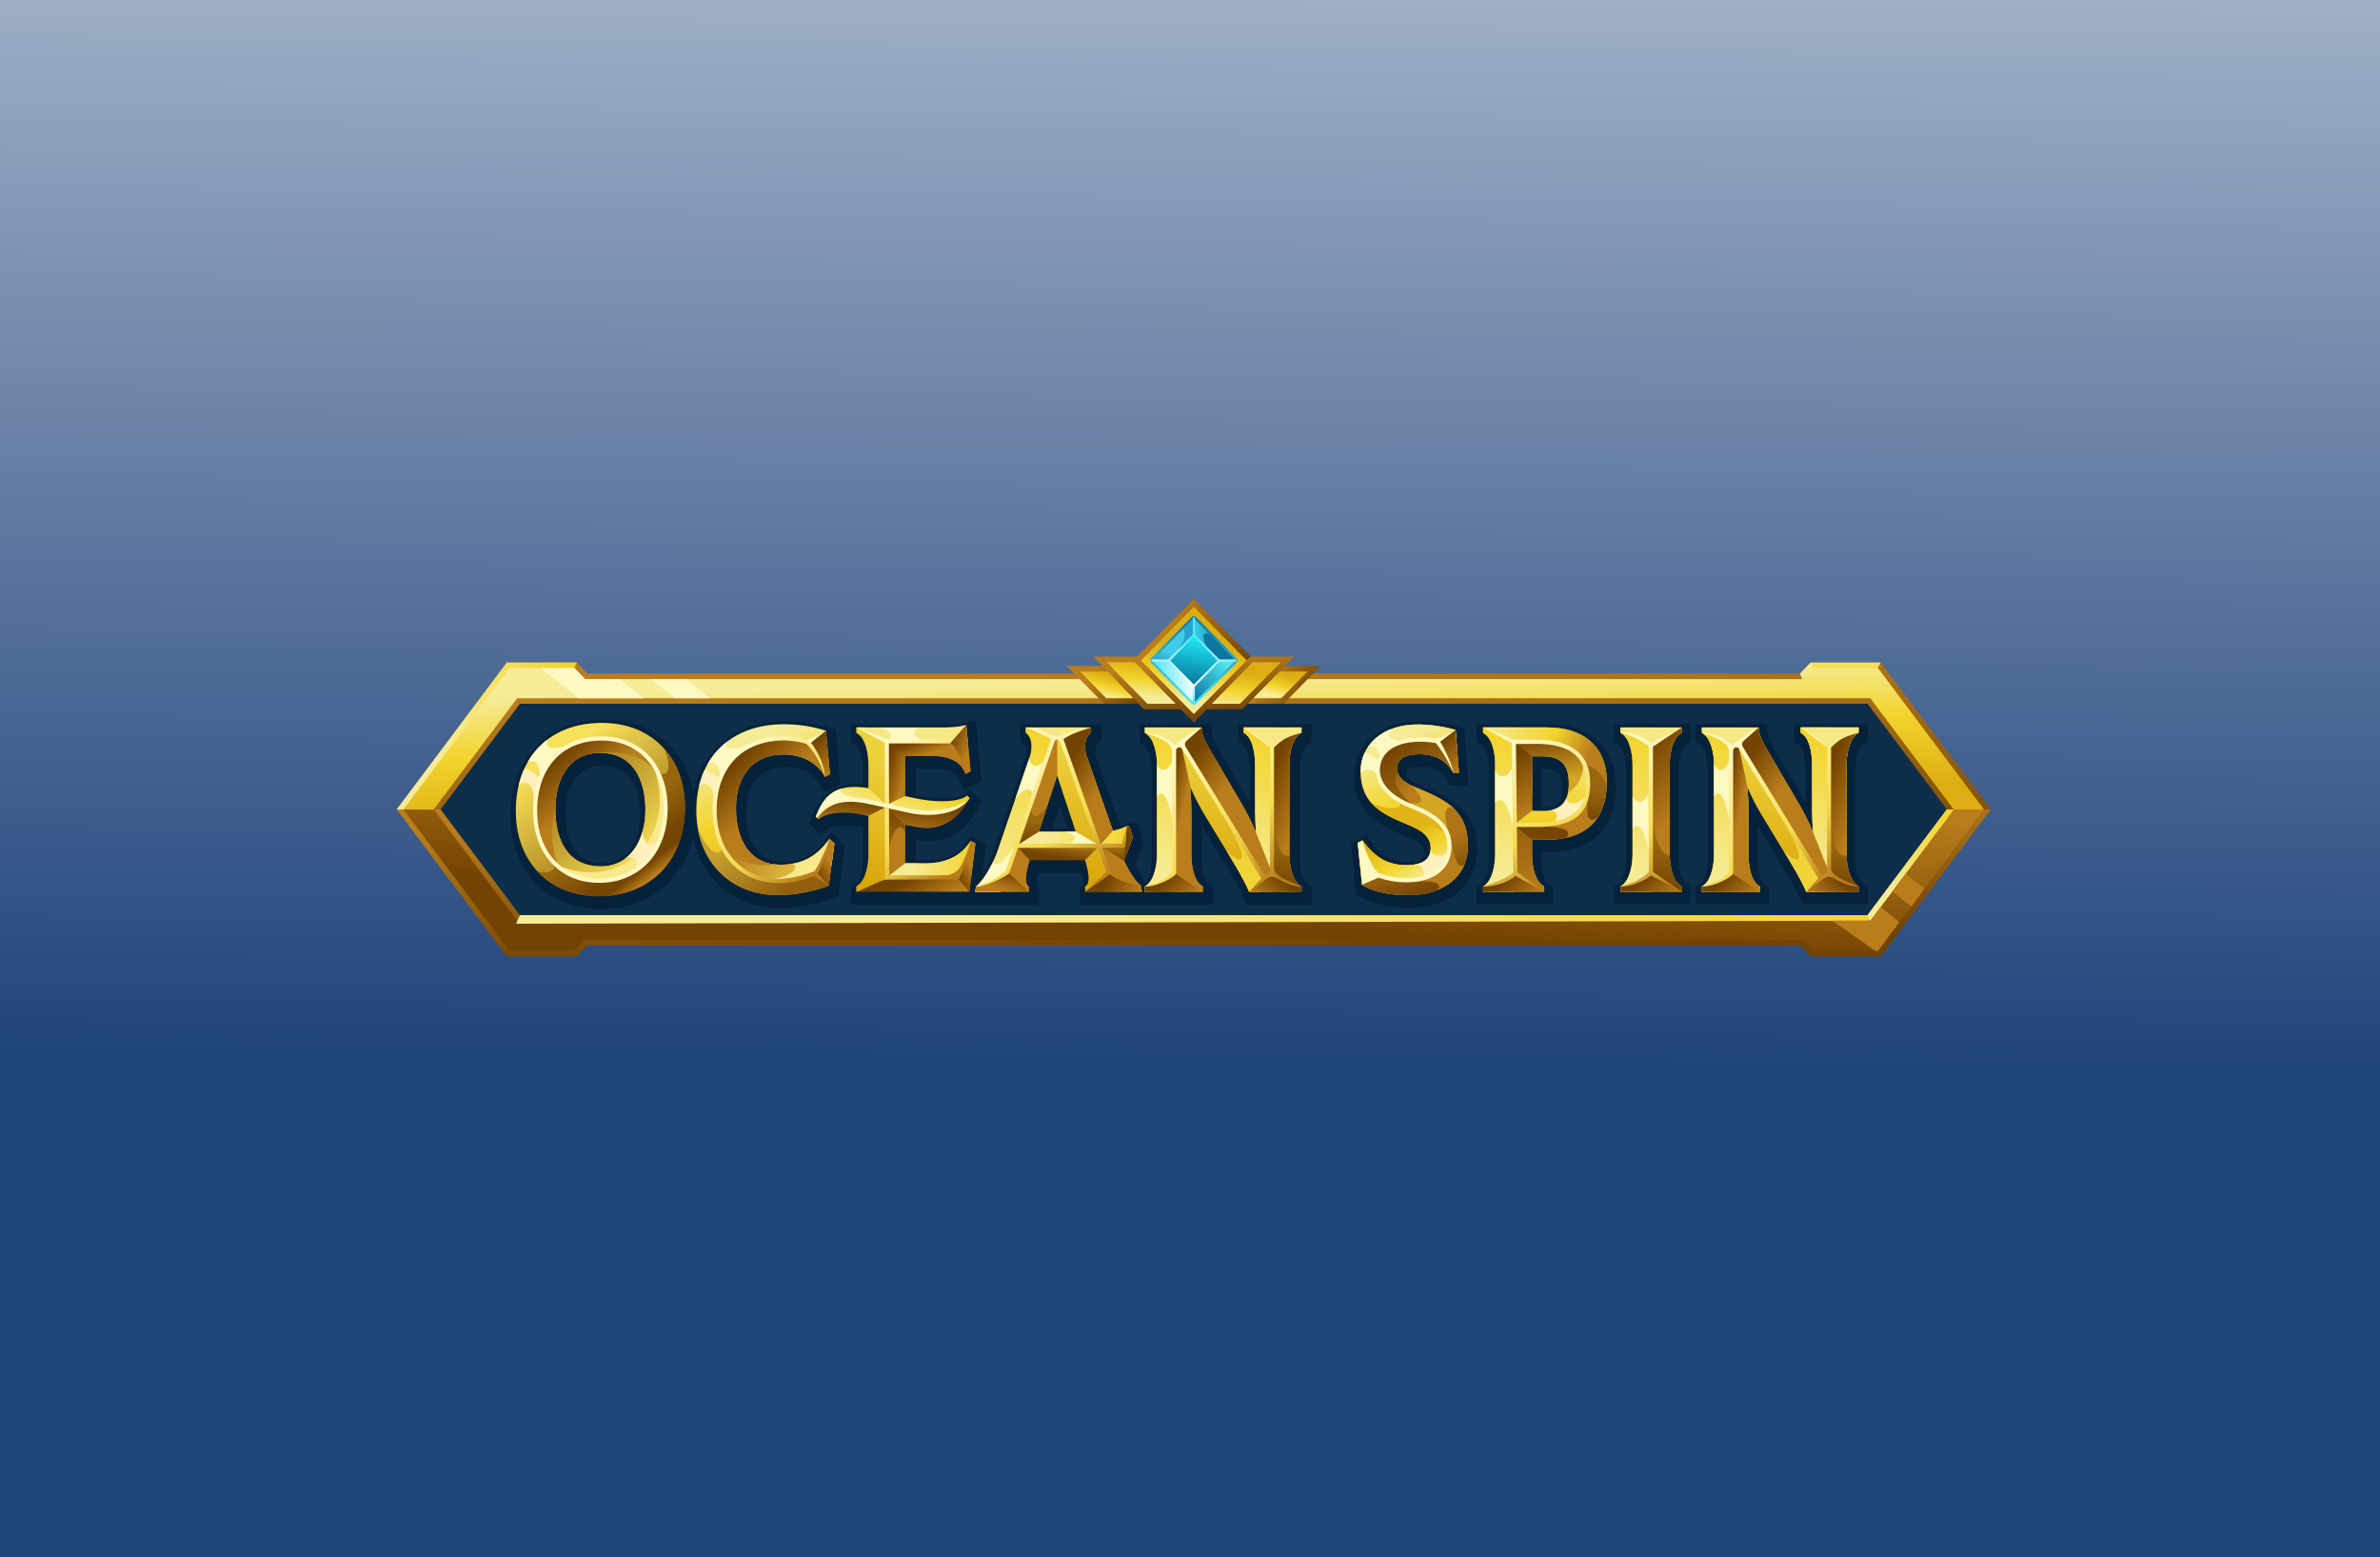 <svg width="318" height="208" fill="none" xmlns="http://www.w3.org/2000/svg"><rect width="100%" height="100%" fill="#333333" stroke="none"/><g clip-path="url(#a)"><path fill="url(#b)" d="M0 0h318v208H0z"/><g clip-path="url(#c)"><path fill-rule="evenodd" clip-rule="evenodd" d="M68.399 92.402h182.118l11.991 15.687-11.991 15.786H68.399l-11.991-15.786 11.991-15.687z" fill="#0C2E4B"/><path fill-rule="evenodd" clip-rule="evenodd" d="m58.872 108.118-5.327.742-.545-.743 14.72-19.625h9.325l1.438 1.478h162.034l1.439-1.479h9.327L266 108.117l-.541.738-5.331-.736-10.59-14.115H69.462l-10.59 14.114z" fill="url(#d)"/><path fill-rule="evenodd" clip-rule="evenodd" d="M240.513 126.282H78.487l-1.438 1.479h-9.335L53 108.117l5.872.002 10.594 14.112 180.065.007 10.594-14.119 5.875-.002-14.714 19.644h-9.335l-1.438-1.479z" fill="url(#e)"/><path fill-rule="evenodd" clip-rule="evenodd" d="m242.259 127.013-1.438-1.479H78.179l-1.438 1.479h-8.663l-14.167-18.891h4.048l11.142 14.858h180.797l11.146-14.858h4.044l-14.167 18.891h-8.662z" fill="url(#f)"/><path fill-rule="evenodd" clip-rule="evenodd" d="m69.463 122.24 180.068-.001 10.594-14.12.919.004-11.145 14.857-180.953.403.517-1.143z" fill="url(#g)"/><path fill-rule="evenodd" clip-rule="evenodd" d="m249.531 122.239 10.594-14.12.919.004-11.146 14.857-.367-.741z" fill="url(#h)"/><path fill-rule="evenodd" clip-rule="evenodd" d="m240.822 90.711 10.1-1.48.345-.739h-9.311l-1.439 1.479.305.74z" fill="#F4DF5D"/><path fill-rule="evenodd" clip-rule="evenodd" d="m240.822 90.711 1.438-1.48-.304-.739-1.439 1.479.305.74z" fill="#F6E98D"/><path fill-rule="evenodd" clip-rule="evenodd" d="m77.045 88.491-.303.739-2.666 1.777-6.28.773-12.801 16.349-1.995-.012.552-.735 14.167-18.89h9.326z" fill="url(#i)"/><path fill-rule="evenodd" clip-rule="evenodd" d="m242.259 89.23-1.438 1.481H78.179l-1.438-1.48h-8.663l-14.167 18.892 4.024.024 11.166-14.883h180.797l11.146 14.859h4.044l-14.167-18.892h-8.662z" fill="url(#j)"/><path fill-rule="evenodd" clip-rule="evenodd" d="M250.562 127.014h.36l2.868-3.827-2.523-2.035-1.362 1.828h-5.077l5.741 4.034h-.007zm4.803-5.918 1.759-2.394-2.5-2.016-1.782 2.374 2.515 2.036h.008z" fill="#B97D1C"/><path fill-rule="evenodd" clip-rule="evenodd" d="M91.714 90.71h-4.728l3.167 2.555h4.73l-3.169-2.555zm-8.892 0h-4.64l-1.44-1.475h-4.465l5.002 4.035h8.71l-3.168-2.554v-.006z" fill="#FEF8C2"/><path fill-rule="evenodd" clip-rule="evenodd" d="M241.249 107.179v-4.42c0-.752-.175-2.795-.865-3.253l-.66-.438v-2.34h9.818v2.34l-.659.438c-.737.49-.954 2.444-.954 3.253v11.992c0 .809.217 2.764.954 3.254l.659.437v2.341h-8.743l-.369-.923a18.728 18.728 0 0 0-1.386-2.667l-4.213-6.945v4.501c0 .752.176 2.795.864 3.253l.661.438v2.341h-9.816v-2.321l.639-.441c.744-.514.976-2.434.976-3.268v-12.138c0-.814-.249-2.618-.973-3.115l-.642-.44v-2.33h9.56l.13 1.332c.07.707.672 1.698 1.028 2.303l3.993 6.816h-.002zm-50.952 6.695c0-1.333-1.981-1.957-2.957-2.366-3.764-1.583-6.403-3.362-6.403-7.925a6.828 6.828 0 0 1 .622-2.829 6.721 6.721 0 0 1 1.733-2.301c1.734-1.523 4.023-2.111 6.277-2.111 1.709.007 3.41.237 5.062.684l1.006.265.595 7.625h-2.427l-.431-.67c-.868-1.352-1.947-1.818-3.504-1.818-.61 0-1.984-.03-1.984.858 0 .951 2.041 1.625 2.726 1.913 3.975 1.677 6.73 3.578 6.73 8.378 0 5.089-4.169 7.614-8.734 7.672-2.158.027-4.932-.282-6.807-1.425l-.625-.381-.684-6.861 2.032-1.025.73.962c1.335 1.761 2.775 2.666 5.001 2.611.909-.023 2.05-.098 2.05-1.254l-.008-.002zm15.619-.038v1.041c0 .804.22 2.645.953 3.132l.661.438v2.34h-10.236v-2.327l.636-.441c.745-.514.978-2.434.978-3.268v-12.113c0-.805-.221-2.645-.954-3.132l-.66-.438v-2.34h9.617c5.174 0 8.992 2.797 8.992 8.34 0 5.782-3.442 8.763-8.992 8.763l-.995.005zm9.734 6.951v-2.327l.638-.441c.745-.514.977-2.434.977-3.268v-11.99c0-.819-.207-2.758-.954-3.254l-.661-.437v-2.342h10.267v2.324l-.637.44c-.745.514-.977 2.434-.977 3.269v11.99c0 .818.206 2.758.955 3.254l.659.437v2.341l-10.267.004zm-9.734-18.094v5.172h.333c1.852.032 2.496-.736 2.496-2.587 0-1.947-.6-2.59-2.521-2.59l-.308.005z" fill="#06223B"/><path fill-rule="evenodd" clip-rule="evenodd" d="M188.418 119.566c-1.935.025-4.566-.244-6.259-1.275l-.179-.108-.558-5.602.623-.314.209.274c1.557 2.047 3.297 3.086 5.85 3.023 1.558-.038 3.062-.482 3.062-2.309 0-1.979-2.102-2.715-3.599-3.343-3.301-1.384-5.76-2.824-5.76-6.948a5.786 5.786 0 0 1 .528-2.389 5.685 5.685 0 0 1 1.466-1.943c1.541-1.35 3.602-1.859 5.598-1.859a18.47 18.47 0 0 1 4.803.65l.287.076.448 5.735h-.735l-.123-.191c-1.071-1.668-2.48-2.298-4.379-2.298-1.304 0-3.021.232-3.021 1.915 0 1.684 2.116 2.363 3.36 2.889 3.518 1.484 6.089 3.043 6.089 7.402 0 4.452-3.674 6.565-7.707 6.615h-.003zm16.289-7.406v2.096c0 1.218.315 3.28 1.427 4.018l.188.124v.712h-8.156v-.707l.182-.125c1.112-.768 1.427-2.903 1.427-4.143v-12.112c0-1.219-.314-3.28-1.427-4.017l-.189-.126v-.712h8.579c4.613 0 7.951 2.35 7.951 7.283 0 5.196-2.985 7.709-7.951 7.709h-2.031zm11.811 6.95v-.707l.183-.125c1.111-.769 1.428-2.903 1.428-4.143v-11.989c0-1.235-.292-3.387-1.428-4.14l-.188-.124v-.713h8.188v.707l-.183.132c-1.111.767-1.428 2.903-1.428 4.143v11.989c0 1.234.292 3.387 1.428 4.139l.188.124v.713l-8.188-.006zm25.734-7.938a42.957 42.957 0 0 1-.129-3.562v-5.467c0-1.187-.241-3.41-1.339-4.138l-.188-.125v-.712h7.74v.712l-.189.125c-1.123.746-1.427 2.914-1.427 4.138v11.992c0 1.224.302 3.392 1.427 4.139l.189.124v.712h-7.009l-.107-.263a20.054 20.054 0 0 0-1.463-2.822l-4.215-6.951a29.586 29.586 0 0 1-2.077-4.052c.107 1.298.15 2.594.15 3.958v5.16c0 1.181.24 3.411 1.337 4.139l.188.124v.713h-7.738v-.708l.183-.125c1.111-.768 1.428-2.903 1.428-4.143v-12.138c0-1.24-.359-3.254-1.428-3.99l-.183-.125v-.71h7.579l.038.382c.09.924.715 1.965 1.168 2.739l4.305 7.348a32.044 32.044 0 0 1 1.757 3.536l.003-.01zm-37.551-10.153v7.267l1.356.023c2.447.042 3.555-1.2 3.555-3.646 0-2.539-1.057-3.644-3.562-3.644h-1.349z" fill="url(#k)"/><path fill-rule="evenodd" clip-rule="evenodd" d="M211.709 106.482c-.189 1.919-2.11 3.167-4.024 3.246.606-.487.405-1.215-.422-1.521.392-.077.766-.23 1.101-.451.304-.172.552-.43.714-.743a3.09 3.09 0 0 0 .202-.387c.164.904 1.379.976 2.434-.144h-.005z" fill="#FFF0BD"/><path fill-rule="evenodd" clip-rule="evenodd" d="M199.776 101.856c-.019-.889-.2-2.135-.698-3.024a4.83 4.83 0 0 1 .649-1.664h7.019a10.37 10.37 0 0 1 3.705.623c.092.132 1.129 2.427 1.004 3.794.226.421.243 2.87-1.964 4.374.091-.425.135-.86.13-1.296 0-2.539-1.056-3.643-3.561-3.643h-1.349v5.202c-2.091-.999-3.929-3.078-4.932-4.366h-.003z" fill="url(#l)"/><path fill-rule="evenodd" clip-rule="evenodd" d="M202.272 110.32V99.088l2.434 1.931v7.265l-2.434 1.893.328.143h-.328z" fill="url(#m)"/><path fill-rule="evenodd" clip-rule="evenodd" d="M204.706 114.256c0 1.218.315 3.28 1.428 4.018l.188.124v.712h-4.054v-8.791h.328l2.106.913.004 3.024z" fill="url(#n)"/><path fill-rule="evenodd" clip-rule="evenodd" d="M202.269 110.178h3.019c4.974 0 6.899-1.743 6.899-5.59 0-3.649-2.285-5.504-6.899-5.504h-3.041l-4.086-1.92h8.578c4.613 0 7.951 2.35 7.951 7.283 0 5.196-2.985 7.709-7.951 7.709h-2.036l-2.434-1.978z" fill="url(#o)"/><path fill-rule="evenodd" clip-rule="evenodd" d="M209.342 111.89c.591-.851-.052-1.338-2.537-1.49 2.166-.85 4.234-1.583 5.357-3.952-.224 2.305-.114 3.762 1.353 2.687-.909 1.42-2.337 2.333-4.173 2.755z" fill="#B97D1C"/><path fill-rule="evenodd" clip-rule="evenodd" d="M202.269 97.168v21.943h-4.109v-.707l.182-.126c1.113-.768 1.428-2.902 1.428-4.143v-12.112c0-1.218-.314-3.28-1.428-4.017l-.188-.126v-.712h4.115z" fill="url(#p)"/><path fill-rule="evenodd" clip-rule="evenodd" d="M216.523 119.11v-.707l.183-.125c1.111-.77 1.428-2.903 1.428-4.143v-11.989c0-1.235-.292-3.388-1.428-4.14l-.188-.125v-.712h8.187v.707l-.183.132c-1.111.766-1.427 2.903-1.427 4.143v11.989c0 1.234.292 3.387 1.427 4.139l.188.124v.712l-8.187-.005z" fill="url(#q)"/><path fill-rule="evenodd" clip-rule="evenodd" d="M223.098 114.272c.02 1.245.341 3.283 1.427 4.002l.19.124v.713h-1.181a26.266 26.266 0 0 1-2.726-.845s-.227-5.793.048-9.154c.148 2.639.929 5.07 2.242 5.16z" fill="url(#r)"/><path fill-rule="evenodd" clip-rule="evenodd" d="M216.523 119.11v-.707l.183-.125c1.111-.77 1.428-2.903 1.428-4.143v-11.989c0-1.235-.292-3.388-1.428-4.14l-.188-.125v-.712h4.057v21.941h-4.052z" fill="url(#s)"/><path fill-rule="evenodd" clip-rule="evenodd" d="M242.258 111.172a42.526 42.526 0 0 1-.13-3.562v-5.467c0-1.179-.24-3.41-1.338-4.137l-.189-.126v-.712h7.74v.712l-.188.126c-1.124.745-1.428 2.913-1.428 4.137v11.992c0 1.225.303 3.392 1.428 4.139l.188.124v.712h-7.009l-.106-.263a20.12 20.12 0 0 0-1.463-2.823l-4.216-6.95a29.699 29.699 0 0 1-2.077-4.052c.108 1.298.151 2.594.151 3.958v5.16c0 1.181.24 3.411 1.337 4.139l.188.124v.713h-7.739v-.708l.183-.125c1.112-.768 1.428-2.902 1.428-4.143v-12.138c0-1.24-.358-3.253-1.428-3.99l-.183-.125v-.709h7.581l.037.382c.09.923.714 1.964 1.168 2.739l4.306 7.347a32.22 32.22 0 0 1 1.757 3.536l.002-.01z" fill="url(#t)"/><path fill-rule="evenodd" clip-rule="evenodd" d="m242.247 111.172 2.138 5.338-.008 2.602-12.163-19.88-.666-2.064h3.441l.038.381c.089.924.713 1.964 1.168 2.739l4.305 7.348a32.148 32.148 0 0 1 1.747 3.536z" fill="url(#u)"/><path fill-rule="evenodd" clip-rule="evenodd" d="M244.425 119.11h-3.095a20.846 20.846 0 0 0-1.571-3.084l-4.215-6.951a31.954 31.954 0 0 1-2.077-4.025l-2.336-7.882 1.081 2.063 12.211 19.879h.002z" fill="url(#v)"/><path fill-rule="evenodd" clip-rule="evenodd" d="M242.919 119.11h-1.588c-.472-1.171-2.36-4.384-3.01-5.457 2.816 2.604 2.232.28 1.196-1.679l-1.082-2.046 5.1 7.734c-.186.492-.391.976-.616 1.451v-.003z" fill="url(#w)"/><path fill-rule="evenodd" clip-rule="evenodd" d="M242.257 111.172a42.534 42.534 0 0 1-.13-3.563v-5.466c0-1.179-.24-3.41-1.338-4.137l-.188-.126v-.712h4.008l-.178 21.942-.037-2.6-2.13-5.338h-.007z" fill="url(#x)"/><path fill-rule="evenodd" clip-rule="evenodd" d="M233.471 105.024c.107 1.298.15 2.594.15 3.958v5.16c0 1.181.24 3.411 1.337 4.139l.188.124v.713h-4.014l.171-21.943h.461l1.707 7.849z" fill="url(#y)"/><path fill-rule="evenodd" clip-rule="evenodd" d="M244.387 97.168h3.947v.712l-.188.126c-1.124.746-1.428 2.913-1.428 4.138v11.991c0 1.225.303 3.392 1.428 4.139l.188.124v.713h-3.947V97.168z" fill="url(#z)"/><path fill-rule="evenodd" clip-rule="evenodd" d="M246.721 114.272c.022 1.244.341 3.283 1.428 4.002l.188.124v.712h-1.181a26.26 26.26 0 0 1-2.726-.844s-.044-5.541.231-8.909c.001 0 .128 5.453 2.06 4.915z" fill="url(#A)"/><path fill-rule="evenodd" clip-rule="evenodd" d="m231.304 118.978-3.894.132v-.707l.183-.125c1.111-.768 1.428-2.903 1.428-4.143v-12.138c0-1.24-.359-3.254-1.428-3.99l-.183-.125v-.71h3.894v21.806z" fill="url(#B)"/><path fill-rule="evenodd" clip-rule="evenodd" d="M231.028 101.758v7.599c-.427-2.233-1.114-4.215-2.005-2.966v-4.326c.224.705 1.206 1.42 2.005-.307z" fill="#FEF8C2"/><path fill-rule="evenodd" clip-rule="evenodd" d="m235.147 119.11-3.843-2.506c-.697.861-2.436 1.658-3.894 1.804v.708l7.737-.006z" fill="url(#C)"/><path fill-rule="evenodd" clip-rule="evenodd" d="m241.33 119.111 3.058-2.617c.695.862 2.124 1.583 3.947 1.904v.713h-7.01.005z" fill="url(#D)"/><path fill-rule="evenodd" clip-rule="evenodd" d="m234.989 97.168-3.685 2.74c-.697-.862-2.077-1.716-3.894-2.03v-.71h7.579zm5.605 0 3.793 2.573c.696-.861 1.878-1.495 3.947-1.86v-.713h-7.74z" fill="#F5E885"/><path d="M231.379 99.506c.866-.644 2.616-1.993 3.61-2.338l-2.008 1.781a.639.639 0 0 0-.12.813l10.351 16.917a.4.4 0 0 0 .297.195c.375.052.604-.396.604-.728V99.89l-3.516-2.696 3.765 2.198c.47-.388 2.006-1.427 3.966-1.512-1.843.51-2.478.792-3.673 1.98v16.069a1.025 1.025 0 0 0 .382.819c1.138.946 2.256 1.175 3.291 1.676-1.002.023-2.413-.584-3.319-1.117a1.213 1.213 0 0 0-1.385.092c-.746.585-1.451 1.143-2.3 1.737.457-.517 1.026-1.195 1.641-1.795l-10.599-17.321c-.233-.378-.796-.168-.796.243v16.335a.286.286 0 0 1-.073.189c-.433.544-2.515 1.656-4.098 1.616 1.31-.413 2.533-.692 3.62-1.905v-16.104a1.217 1.217 0 0 0-.086-.473 1.217 1.217 0 0 0-.259-.403c-.878-.936-2.441-1.34-3.272-1.616 1.783.09 3.159.819 3.968 1.604h.009z" fill="url(#E)"/><path fill-rule="evenodd" clip-rule="evenodd" d="m224.71 119.11-4.13-2.506c-.695.861-2.595 1.658-4.057 1.804v.708l8.187-.006z" fill="url(#F)"/><path fill-rule="evenodd" clip-rule="evenodd" d="m206.321 119.11-3.848-2.449c-.698.863-2.856 1.595-4.308 1.742v.707h8.156z" fill="url(#G)"/><path fill-rule="evenodd" clip-rule="evenodd" d="M211.678 102.006c-.909-1.938-3.031-2.918-6.386-2.918h-3.041l-4.086-1.92h8.578c4.827 0 8.102 2.533 7.945 7.677-.722-1.716-1.581-2.271-3.01-2.839z" fill="url(#H)"/><path fill-rule="evenodd" clip-rule="evenodd" d="m224.71 97.169-4.13 2.406c-.695-.861-2.595-1.553-4.057-1.699v-.707h8.187z" fill="#F5E885"/><path fill-rule="evenodd" clip-rule="evenodd" d="M188.418 119.566c-1.935.025-4.566-.244-6.259-1.275l-.179-.108-.558-5.602.623-.314.209.274c1.557 2.047 3.297 3.086 5.85 3.023 1.558-.038 3.062-.482 3.062-2.309 0-1.979-2.102-2.715-3.599-3.343-3.301-1.384-5.76-2.824-5.76-6.948a5.786 5.786 0 0 1 .528-2.389 5.685 5.685 0 0 1 1.466-1.943c1.541-1.35 3.602-1.859 5.598-1.859a18.47 18.47 0 0 1 4.803.65l.287.076.448 5.735h-.735l-.123-.191c-1.071-1.668-2.48-2.298-4.379-2.298-1.304 0-3.021.232-3.021 1.915 0 1.684 2.116 2.363 3.36 2.889 3.518 1.484 6.089 3.043 6.089 7.402 0 4.452-3.675 6.565-7.707 6.615h-.003z" fill="url(#I)"/><path fill-rule="evenodd" clip-rule="evenodd" d="m194.722 100.522.212 2.712h-.735l-.123-.191c-1.071-1.668-2.479-2.298-4.378-2.298-1.305 0-3.022.232-3.022 1.915-.001.25.049.496.148.725-1.502 1.368 1.866 4.046 1.866 4.046-4.629.842-5.724-5.59-5.698-7.164.026-1.574 4.543-2.742 7.449-2.606 1.598.074 3.179 1.546 4.281 2.861z" fill="url(#J)"/><path fill-rule="evenodd" clip-rule="evenodd" d="M188.418 119.566c-1.935.025-4.566-.244-6.259-1.275l-.179-.108-.558-5.602.623-.314.209.274c1.557 2.047 3.297 3.086 5.85 3.023 1.558-.038 3.062-.482 3.062-2.309a2.356 2.356 0 0 0-.39-1.327c.8-.107 1.428-.318 1.741-.676 1.003-1.14.504-3.307.152-4.417 2.095 1.256 3.455 2.946 3.455 6.117.002 4.451-3.672 6.563-7.706 6.614z" fill="url(#K)"/><path fill-rule="evenodd" clip-rule="evenodd" d="M192.132 118.851c.694-.904-.771-1.271-2.765-1.098 1.066-.841 4.131-3.958 4.543-5.359.32 1.621.707 3.768 1.74 3.116-.656 1.583-1.932 2.687-3.513 3.341h-.005z" fill="#B97D1C"/><path fill-rule="evenodd" clip-rule="evenodd" d="M194.174 107.948c-1.664-1.567-3.756-2.142-5.52-2.992.832.904 2.429 2.668-.293 2.333 1.193.731 4.171 2.915 5.192 3.814-.825-2.413-.386-3.668.621-3.155z" fill="#D4A624"/><path fill-rule="evenodd" clip-rule="evenodd" d="m181.741 115.783-.319-3.202.623-.314.209.274c1.557 2.047 3.297 3.086 5.85 3.023 1.558-.038 3.062-.482 3.062-2.309 0-1.979-2.102-2.715-3.599-3.343-3.301-1.384-5.76-2.824-5.76-6.948a5.786 5.786 0 0 1 .528-2.389 5.685 5.685 0 0 1 1.466-1.943c1.541-1.35 3.602-1.859 5.598-1.859a18.47 18.47 0 0 1 4.803.65l.287.076.179 2.289c-1.672-.648-3.576-1.034-4.774-1.017-2.675.038-5.811.914-5.724 4.074.043 1.573.811 2.859 2.263 3.774 1.331.839 2.867 1.285 4.244 2.011 1.591.841 2.772 2.052 2.956 3.969.321 3.32-2.697 4.882-5.556 5.065-1.576.098-3.925-.527-6.333-1.881h-.003z" fill="url(#L)"/><path fill-rule="evenodd" clip-rule="evenodd" d="m181.741 115.783-.319-3.202.623-.314.209.274c1.557 2.047 3.297 3.086 5.85 3.023 1.558-.038 3.062-.481 3.062-2.309 0-1.827-1.778-2.588-3.23-3.189 1.77-.145 4.05.027 5.478 1.491.111.338.184.688.217 1.043.32 3.319-2.697 4.881-5.557 5.065-1.576.097-3.925-.528-6.333-1.882z" fill="url(#M)"/><path fill-rule="evenodd" clip-rule="evenodd" d="M187.083 107.291c.15.574-.818 1.198-3.824-.033 1.038 1.164 2.553 1.917 4.31 2.653.788.33 1.744.69 2.466 1.246-.223-1.259 1.322-1.171 2.923 0-.344-1.056-1.018-1.748-1.835-2.268a7.266 7.266 0 0 0-.452-.256c-.702-.371-1.445-.669-2.182-.983l-.024-.011-.062-.026c-.164.032-1.298-.404-1.326-.319l.006-.003z" fill="#E0B416"/><path fill-rule="evenodd" clip-rule="evenodd" d="M193.292 113.941a3.478 3.478 0 0 1-.372 1.477c-.639.881-1.633 1.49-2.746 1.853.215-.833.049-1.821-1.259-1.77 1.122-.16 2.077-.645 2.229-1.874.389.66 1.263.983 2.148.314z" fill="#FFF0BD"/><path fill-rule="evenodd" clip-rule="evenodd" d="M185.849 97.4c-.468.447-.678 1.823 2.372 1.512-1.817.296-3.498 1.101-3.942 2.849l-.019.03.009.013c-.079.34-.113.69-.101 1.041.007.293.042.585.105.872-.628-.766-1.663-1.32-2.459-.422v-.332a5.63 5.63 0 0 1 .52-2.383 3.095 3.095 0 0 1 1.922 1.205c.268-.69-.13-2.666-1.445-2.042.285-.41.617-.783.991-1.111a6.951 6.951 0 0 1 2.048-1.233h-.001z" fill="#FEF8C2"/><path fill-rule="evenodd" clip-rule="evenodd" d="m194.481 97.499-2.466 1.515c.85.708 1.857 2.368 2.174 4.222h.734l-.442-5.737z" fill="url(#N)"/><path fill-rule="evenodd" clip-rule="evenodd" d="m181.98 118.183 2.162-1.272c-.847-.709-1.78-2.792-2.097-4.644l-.623.314.558 5.602z" fill="#FEF8C2"/><path fill-rule="evenodd" clip-rule="evenodd" d="M192.418 99.086c.298.396 1.514 2.686 1.781 4.148-.71-1.571-1.413-2.801-2.337-3.97-2.517-.483-6.827-.248-7.432 2.96-.447 2.361 1.687 4.05 3.563 4.901.601.264 1.213.515 1.817.781 2.443 1.079 4.447 2.762 4.091 5.734-.318 2.655-2.383 3.843-4.723 4.139a11.271 11.271 0 0 1-4.991-.557l-2.206.961 1.687-1.301c-.884-.951-1.622-3.388-1.617-4.618.464 1.885 1.624 4.142 2.214 4.39 1.53.55 3.161.748 4.775.58 2.141-.249 4.032-1.289 4.316-3.664.324-2.704-1.557-4.181-3.764-5.156-.605-.264-1.219-.51-1.817-.783-2.143-.969-4.402-2.891-3.875-5.549.7-3.537 5.228-3.914 8.067-3.37l2.529-1.216-2.068 1.583-.01.007z" fill="#FEF8C2"/><path d="M202.33 98.808h2.962c2.365 0 4.145.48 5.342 1.438 1.223.975 1.832 2.428 1.832 4.346 0 2.011-.519 3.478-1.688 4.453-1.168.975-2.936 1.416-5.489 1.416h-2.615l.069 6.05 3.575 2.605-3.824-2.104c-1.092.903-2.972 1.451-4.332 1.397 1.334-.459 2.944-.946 4.033-1.87l-.196-17.256-3.837-2.111 4.165 1.64.003-.004zm.219.56.121 10.531h2.622c2.421 0 4.09-.417 5.141-1.291 1.032-.857 1.482-2.183 1.482-4.02 0-1.739-.54-3.041-1.621-3.906-1.096-.88-2.764-1.32-5.002-1.32l-2.743.006z" fill="url(#O)"/><path d="m220.6 99.232 4.11-2.063-3.854 2.558v16.723l3.854 2.66-4.097-2.158c-.927.708-2.766 1.538-4.09 1.451 1.068-.406 2.345-.54 3.782-1.922V99.709c-.973-.792-2.558-1.631-3.782-1.828 1.444-.237 2.967.46 4.077 1.352z" fill="url(#P)"/><path fill-rule="evenodd" clip-rule="evenodd" d="m202.039 102.615.087 7.641c-.492-2.234-1.324-4.257-2.347-3.007v-4.326c.26.705 1.343 1.418 2.261-.308h-.001zm18.188 3.438.079 7.639c-.453-2.234-1.223-4.257-2.167-3.007v-4.325c.237.706 1.239 1.418 2.088-.307z" fill="#FEF8C2"/><path fill-rule="evenodd" clip-rule="evenodd" d="M154.161 120.822h-9.884v-2.272l.457-.355c.061-.33-.073-1.028-.208-1.567l-5.824-.024c-.142.571-.286 1.334-.208 1.666l.39.366v2.186H113.71V118.5l.455-.315c.349-.223.611-.563.741-.961a6.984 6.984 0 0 0 .419-2.434v-4.284c-1.618-.331-3.676-.462-5.083.444l-.668.431-1.481-1.363.296-.731c.569-1.407 1.277-2.721 2.549-3.589 1.298-.888 2.855-1.075 4.387-.966v-1.934c0-.818-.207-2.758-.955-3.254l-.66-.436v-2.343h12.19c.886 0 1.987 0 2.848-.205l1.612-.372.111 1.196.581 6.202.067.721-2.265 1.148-.649-1.338c-.571-1.2-2.213-1.423-3.382-1.423h-2.493v3.439l.109.024c1.441.321 3.021.528 4.499.43.39-.025 1.524-.155 1.846-.411l.649-.697 1.128.924.605.499-.302.732c-.404.973-1.204 2.043-1.948 2.753-1.829 1.731-4.108 2.285-6.54 1.727l-.039-.009v2.779h1.792c1.893 0 3.696-.604 4.823-2.228l.72-1.038 2.116 1.075-.094.745-.424 3.384a15.046 15.046 0 0 0 1.409-2.943l4.272-12.505c.156-.455.324-1.57-.1-1.934l-.52-.44v-2.234h10.825v2.202l-.347.315c-.61.555-.529 1.358-.276 2.077l3.167 9.015c.227-.07.445-.169.649-.292l.324-.201 1.409.22.688 2.478-1.123 2.966c.379.768.908 1.707 1.476 2.313.577-.697.764-2.319.764-3.069v-12.139c0-.813-.249-2.616-.973-3.113l-.642-.44v-2.332h9.561l.13 1.332c.069.709.673 1.698 1.028 2.304l3.993 6.813v-4.417c0-.752-.177-2.796-.866-3.254l-.659-.436v-2.343h9.811v2.343l-.649.436c-.737.49-.955 2.445-.955 3.254v11.992c0 .809.218 2.764.955 3.253l.66.439v2.34h-8.749l-.26-.66a17.568 17.568 0 0 0-.825-1.764c-.279-.527-.584-1.029-.89-1.534l-3.862-6.369c-.043-.07-.085-.139-.13-.209v4.501c0 .752.175 2.796.865 3.254l.66.438v2.343h-7.929zm-61.517-15.024c1.218-5.899 5.946-9.457 12.391-9.457 1.919-.008 3.83.268 5.672.82l.95.28.662 7.256-2.123 1.076-.705-1.119c-.975-1.545-2.744-2.173-4.486-2.173-3.688 0-5.301 2.639-5.301 6.142 0 3.251 1.224 6.473 4.913 6.473 2.456 0 4.083-.843 5.572-2.82l.849-1.127 1.87 1.788-.897 6.796-.839.301a20.679 20.679 0 0 1-6.855 1.238c-6.178 0-10.653-3.882-11.73-9.6-1.206 5.88-5.866 9.757-12.271 9.757-7.243 0-12.101-5.123-12.101-12.437 0-7.733 4.916-12.834 12.549-12.834 6.274 0 10.798 3.836 11.88 9.64zm-12.03 9.516c3.498 0 4.913-3.33 4.913-6.443 0-3.438-1.215-6.597-5.062-6.597-3.6 0-4.886 3.216-4.886 6.415.006 3.465 1.135 6.625 5.035 6.625zm61.978-4.646-.994-3.021-.984 3.02 1.978.001z" fill="#06223B"/><path fill-rule="evenodd" clip-rule="evenodd" d="M167.822 111.172a43.396 43.396 0 0 1-.13-3.562v-5.467c0-1.179-.238-3.41-1.335-4.137l-.188-.126v-.712h7.738v.712l-.189.126c-1.124.745-1.428 2.913-1.428 4.137v11.992c0 1.225.301 3.392 1.428 4.139l.189.124v.712h-7.009l-.106-.263a20.232 20.232 0 0 0-1.464-2.823l-4.216-6.95a29.871 29.871 0 0 1-2.077-4.052c.108 1.298.152 2.594.152 3.958v5.16c0 1.181.24 3.411 1.338 4.139l.188.124v.713h-7.738v-.708l.181-.125c1.113-.768 1.428-2.902 1.428-4.143v-12.138c0-1.24-.358-3.253-1.428-3.99l-.183-.125v-.709h7.581l.037.382c.091.923.715 1.964 1.168 2.739l4.306 7.347a32.385 32.385 0 0 1 1.755 3.536l.002-.01z" fill="url(#Q)"/><path fill-rule="evenodd" clip-rule="evenodd" d="m167.816 111.172 2.132 5.338v2.602l-12.17-19.88-.664-2.064h3.441l.037.381c.091.924.715 1.964 1.169 2.739l4.305 7.348a32.35 32.35 0 0 1 1.75 3.536z" fill="url(#R)"/><path fill-rule="evenodd" clip-rule="evenodd" d="M169.991 119.111h-3.094a20.707 20.707 0 0 0-1.57-3.085l-4.216-6.95a32.385 32.385 0 0 1-2.077-4.027l-2.336-7.881 1.081 2.064 12.212 19.879z" fill="url(#S)"/><path fill-rule="evenodd" clip-rule="evenodd" d="M168.485 119.11h-1.589c-.471-1.171-2.358-4.384-3.009-5.457 2.817 2.604 2.233.28 1.198-1.679l-1.083-2.046 5.098 7.734c-.185.492-.39.976-.615 1.451v-.003z" fill="url(#T)"/><path fill-rule="evenodd" clip-rule="evenodd" d="M167.823 111.172a43.404 43.404 0 0 1-.13-3.563v-5.466c0-1.179-.239-3.41-1.335-4.137l-.189-.126v-.712h4.001l-.179 21.942-.042-2.6-2.13-5.338h.004z" fill="url(#U)"/><path fill-rule="evenodd" clip-rule="evenodd" d="M159.037 105.024c.107 1.298.152 2.594.152 3.958v5.16c0 1.181.24 3.411 1.338 4.139l.188.124v.713h-4.024l.173-21.943h.461l1.712 7.849z" fill="url(#V)"/><path fill-rule="evenodd" clip-rule="evenodd" d="M169.949 97.168h3.948v.712l-.189.126c-1.124.746-1.428 2.913-1.428 4.138v11.991c0 1.225.301 3.392 1.428 4.139l.189.124v.713h-3.948V97.168z" fill="url(#W)"/><path fill-rule="evenodd" clip-rule="evenodd" d="M172.286 114.272c.022 1.244.342 3.283 1.427 4.002l.19.124v.712h-1.181a26.02 26.02 0 0 1-2.726-.844s-.045-5.541.23-8.909c0 0 .13 5.453 2.058 4.915h.002z" fill="url(#X)"/><path fill-rule="evenodd" clip-rule="evenodd" d="m156.87 118.978-3.894.132v-.707l.182-.125c1.112-.768 1.427-2.903 1.427-4.143v-12.138c0-1.24-.358-3.254-1.427-3.99l-.183-.125v-.71h3.894v21.806h.001z" fill="url(#Y)"/><path fill-rule="evenodd" clip-rule="evenodd" d="M156.594 101.758v7.599c-.428-2.233-1.115-4.215-2.005-2.966v-4.326c.223.705 1.211 1.42 2.005-.307z" fill="#FEF8C2"/><path fill-rule="evenodd" clip-rule="evenodd" d="M79.981 119.713c-6.682 0-11.061-4.663-11.061-11.38 0-7.144 4.448-11.776 11.51-11.776 6.65 0 11.09 4.618 11.09 11.346 0 6.993-4.635 11.805-11.539 11.805v.005zm.299-4.002c4.09 0 5.952-3.753 5.952-7.499 0-4.079-1.666-7.652-6.1-7.652-4.195 0-5.924 3.639-5.924 7.471-.001 4.104 1.574 7.684 6.072 7.684v-.004z" fill="url(#Z)"/><path fill-rule="evenodd" clip-rule="evenodd" d="M69.306 104.882c.175-.747.422-1.475.736-2.174.483.074.943.262 1.342.549.399.287.727.665.957 1.103.931 2.473-1.056 3.218-1.021 2.301.035-.917-.497-2.887-2.015-1.779z" fill="#FFF0BD"/><path fill-rule="evenodd" clip-rule="evenodd" d="M79.982 119.714c-3.44 0-6.268-1.235-8.205-3.35 2.105.578 2.497-.507 2.117-.865 0 0 2.835-.239 3.532-.415.779.403 1.726.628 2.855.628 4.09 0 5.953-3.753 5.953-7.499 0-.264 2.059-4.64 2.044-4.9 1.218.527 1.366-1.425.462-3.316 1.773 1.979 2.78 4.702 2.78 7.916 0 6.993-4.633 11.805-11.537 11.805l-.001-.004z" fill="url(#aa)"/><path fill-rule="evenodd" clip-rule="evenodd" d="M70.482 101.842a9.905 9.905 0 0 1 2.632-3.034c-.02.057-.611 1.766 2.36.818 0 0-2.49 2.742-3.479 4.243.294-.68-.113-2.779-1.513-2.027z" fill="#FEF8C2"/><path fill-rule="evenodd" clip-rule="evenodd" d="M80.037 117.553c-5.106 0-8.454-3.791-8.454-9.252 0-5.805 3.401-9.574 8.797-9.574 5.083 0 8.476 3.75 8.476 9.228 0 5.687-3.542 9.598-8.82 9.598zm.243-1.837c4.09 0 5.952-3.753 5.952-7.499 0-4.079-1.666-7.652-6.1-7.652-4.195 0-5.924 3.638-5.924 7.471 0 4.101 1.576 7.682 6.073 7.682l-.001-.002z" fill="url(#ab)"/><path fill-rule="evenodd" clip-rule="evenodd" d="M80.037 117.552c-2.034 0-3.659-.56-4.975-1.762 8.437 3.125 15.233-4.263 12.479-12.725.87 1.464 1.315 2.829 1.315 4.89 0 5.686-3.542 9.597-8.82 9.597z" fill="#F8E98B"/><path fill-rule="evenodd" clip-rule="evenodd" d="M72.164 111.98a11.335 11.335 0 0 1-.58-3.68c0-1.859.349-3.509 1-4.893 1.26-2.569 3.36-3.938 5.588-4.45a10.288 10.288 0 0 1 3.134-.188c2.297.228 4.337 1.233 5.767 3.189.121.239.212.493.27.755-1.607-1.928-5.063-2.57-7.213-2.151-4.195 0-5.924 3.639-5.924 7.472-.66 2.333-.56 5.357.337 7.325a9.916 9.916 0 0 1-2.38-3.379h.001z" fill="url(#ac)"/><path fill-rule="evenodd" clip-rule="evenodd" d="M87.686 112.627c-.548 1.362-1.479 2.639-2.744 3.299.175-.335.598-1.644-1.298-1.32 1.067-.84 1.79-2.085 2.197-3.492.08 1.029.777 2.282 1.845 1.513z" fill="#FFF0BD"/><path d="M80.036 117.921c-2.643 0-4.835-.978-6.375-2.663-1.54-1.685-2.433-4.111-2.433-6.956 0-3.012.889-5.501 2.484-7.237 1.595-1.736 3.876-2.709 6.67-2.709 2.638 0 4.84.975 6.39 2.662 1.55 1.686 2.439 4.09 2.439 6.934 0 2.952-.925 5.444-2.539 7.201-1.613 1.758-3.9 2.771-6.636 2.771v-.003zm-5.971-3.043c1.435 1.571 3.492 2.484 5.97 2.484 2.578 0 4.73-.949 6.23-2.589 1.503-1.639 2.39-4.015 2.39-6.821 0-2.698-.833-4.967-2.29-6.555-1.458-1.587-3.505-2.481-5.988-2.481-2.636 0-4.784.913-6.27 2.529-1.484 1.616-2.335 3.99-2.335 6.861 0 2.699.827 4.98 2.283 6.576l.01-.004z" fill="#FEF8C2"/><path fill-rule="evenodd" clip-rule="evenodd" d="M143.396 97.168h-6.36v.68l.148.133c.82.7.728 2.169.414 3.089l-4.277 12.508c-.508 1.486-1.603 3.674-2.783 4.739l-.14.132-.077.672h7.187v-.667l-.13-.126c-.389-.362-.302-1.307-.129-2.15.092-.432.206-.858.341-1.277l2.698-8.277.969-2.968 2.136-6.477.003-.011z" fill="url(#ad)"/><path fill-rule="evenodd" clip-rule="evenodd" d="m138.589 111.831 1.354-4.148c-1.415 1.964-2.343 1.493-2.086.203-1.067 1.409-1.965 5.173-1.965 5.173l2.697-1.228z" fill="url(#ae)"/><path fill-rule="evenodd" clip-rule="evenodd" d="m150.178 114.94.879-2.32-.74-2.153a5.353 5.353 0 0 1-1.619.487l-3.477-9.895c-.341-.97-.404-2.342.424-3.094l.138-.125v-.673h-4.521v6.465l3.724 11.242-.011.047.033.099c.204.598.798 2.748.14 3.258l-.163.132v.693h7.589l-.153-.81c-.839-.699-1.659-2.101-2.24-3.361l-.003.008z" fill="url(#af)"/><path fill-rule="evenodd" clip-rule="evenodd" d="m150.178 114.94 1.158-3.061-.413-1.485-.371-.058a4.99 4.99 0 0 1-1.853.619l-3.478-9.896c-.341-.97-.403-2.342.425-3.094l.137-.125v-.673h-4.31l.29 1.451 7.244 20.488h3.565l-.153-.81c-.839-.7-1.659-2.101-2.241-3.361v.005z" fill="url(#ag)"/><path fill-rule="evenodd" clip-rule="evenodd" d="M141.235 97.168h-4.198v.68l.148.133c.82.7.728 2.169.414 3.089l-4.277 12.508c-.507 1.486-1.603 3.674-2.783 4.739l-.14.132-.076.672h3.375l7.05-20.458.484-1.484.003-.011z" fill="url(#ah)"/><path fill-rule="evenodd" clip-rule="evenodd" d="M132.685 115.123c-.567 1.2-1.337 2.459-2.146 3.188l-.14.132-.076.673h3.375l1.024-2.965c.389-1.558.721-2.945.721-2.945s-2.013 3.246-2.758 1.921v-.004zm6.728-13.433c-.168 1.37-.843 3.232-1.519 4.408-.07-1.069-1.168-.809-2.234.638l1.876-5.487c-.012.741.873 1.685 1.877.441z" fill="#FEF8C2"/><path fill-rule="evenodd" clip-rule="evenodd" d="M137.037 97.168c1.156.38 2.168.487 3.713 1.484l1.012-.028c1.391-.943 3.206-1.229 3.988-1.452l-8.713-.004z" fill="#F5E885"/><path fill-rule="evenodd" clip-rule="evenodd" d="m137.51 119.11-2.904-2.638c-.696.862-2.383 1.644-4.207 1.966l-.076.672h7.187z" fill="url(#ai)"/><path fill-rule="evenodd" clip-rule="evenodd" d="m144.981 119.11 3.161-2.536c.696.863 2.458 1.405 4.283 1.726l.154.81h-7.598z" fill="url(#aj)"/><path fill-rule="evenodd" clip-rule="evenodd" d="m150.923 112.97.413-1.092-.413-1.485-.371-.058a5.98 5.98 0 0 1-1.854.619l-1.798 2.016-3.198-1.9h-4.863l-3.027 1.9h15.111z" fill="url(#ak)"/><path fill-rule="evenodd" clip-rule="evenodd" d="m146.819 112.924-3.115-1.847h-1.36c1.088.264 1.863 1.055.519 1.621l3.956.226z" fill="#FEF8C2"/><path fill-rule="evenodd" clip-rule="evenodd" d="m150.923 112.97-.745 1.97-3.278-1.97-1.945 1.949-7.362-.029-1.784-1.92h15.114z" fill="url(#al)"/><path fill-rule="evenodd" clip-rule="evenodd" d="m150.923 112.97-.745 1.969-3.232-1.942v-.027h3.977z" fill="url(#am)"/><path fill-rule="evenodd" clip-rule="evenodd" d="m150.551 110.335-.373 4.605 1.157-3.062-.412-1.485-.372-.058z" fill="#734301"/><path fill-rule="evenodd" clip-rule="evenodd" d="m160.714 119.11-3.844-2.506c-.697.861-2.438 1.658-3.894 1.804v.708l7.738-.006z" fill="url(#an)"/><path fill-rule="evenodd" clip-rule="evenodd" d="m166.897 119.111 3.051-2.617c.697.862 2.125 1.583 3.949 1.904v.713h-7z" fill="url(#ao)"/><path fill-rule="evenodd" clip-rule="evenodd" d="m160.555 97.168-3.685 2.74c-.697-.862-2.077-1.716-3.894-2.031v-.709h7.579zm5.608 0 3.79 2.573c.697-.861 1.88-1.495 3.948-1.86v-.713h-7.738z" fill="#F5E885"/><path d="M140.655 98.259c.181.103.385.157.592.156a1.21 1.21 0 0 0 .582-.183c1.146-.676 2.806-.95 3.955-1.064-.98.317-2.624.803-3.693 1.557l4.96 13.965h2.849l.649-2.356-.222 2.747a.27.27 0 0 1-.251.166h-2.828l1.147 3.234c.02.055.021.115.006.171a.285.285 0 0 1-.094.142l-3.324 2.316 2.829-2.629-1.147-3.232h-10.654l-1.145 3.32a.264.264 0 0 1-.084.123c-.473.445-3.184 1.776-4.382 1.751 1.053-.417 2.466-.76 3.97-2.123l6.052-17.548c-.877-.558-2.3-1.28-3.384-1.598 1.419 0 2.807.634 3.617 1.091v-.006zm.215.89-4.673 13.537h10.264l-4.802-13.54c-.174-.491-.62-.495-.791 0l.002.004z" fill="url(#ap)"/><path d="M156.944 99.506c.867-.644 2.618-1.993 3.611-2.338l-2.009 1.781a.641.641 0 0 0-.12.811l10.354 16.919a.414.414 0 0 0 .127.133.41.41 0 0 0 .172.062c.375.052.603-.396.603-.728V99.89l-3.515-2.696 3.765 2.198c.471-.388 2.007-1.427 3.968-1.512-1.844.51-2.478.792-3.674 1.98v16.069a1.036 1.036 0 0 0 .382.819c1.14.946 2.257 1.175 3.293 1.676-1.003.023-2.413-.584-3.319-1.117a1.222 1.222 0 0 0-.707-.172 1.224 1.224 0 0 0-.679.264c-.746.585-1.45 1.143-2.299 1.737.457-.517 1.025-1.195 1.64-1.795l-10.598-17.321c-.232-.378-.795-.17-.795.243v16.335a.28.28 0 0 1-.073.189c-.432.542-2.516 1.656-4.096 1.616 1.308-.413 2.532-.692 3.62-1.905v-16.104a1.255 1.255 0 0 0-.346-.876c-.878-.936-2.441-1.34-3.272-1.616 1.782.09 3.158.819 3.967 1.604z" fill="url(#aq)"/><path fill-rule="evenodd" clip-rule="evenodd" d="M103.983 119.566c-6.555 0-10.941-4.693-10.941-11.289 0-7.161 4.71-11.534 11.659-11.534a18.34 18.34 0 0 1 5.38.776l.271.08.532 5.827-.649.329-.202-.32c-1.168-1.855-3.256-2.66-5.361-2.66-4.261 0-6.34 3.088-6.34 7.199 0 3.895 1.671 7.53 5.952 7.53 2.8 0 4.723-1.012 6.399-3.234l.15-.198.642.613-.741 5.617-.24.087a19.771 19.771 0 0 1-6.51 1.177h-.001z" fill="url(#ar)"/><path fill-rule="evenodd" clip-rule="evenodd" d="M93.385 105.068c.175-.748.422-1.476.737-2.175.484.074.943.261 1.343.548.399.287.727.665.957 1.103.932 2.472-1.055 3.218-1.021 2.301.034-.917-.496-2.886-2.016-1.777z" fill="#FFF0BD"/><path fill-rule="evenodd" clip-rule="evenodd" d="M103.983 119.566c-5.841 0-9.963-3.731-10.789-9.216.67 2.216 2.32 4.411 3.26 3.178l3.375-.144c.957 1.291 2.405 2.119 4.448 2.119 2.8 0 4.724-1.012 6.399-3.234l.15-.197.624.753-.723 5.477-.24.087a19.791 19.791 0 0 1-6.509 1.177h.005z" fill="url(#as)"/><path fill-rule="evenodd" clip-rule="evenodd" d="m110.599 100.308.291 3.118-.649.328-.203-.319c-1.168-1.855-3.255-2.66-5.36-2.66-4.261 0-6.34 3.088-6.34 7.199 0 3.894 1.671 7.529 5.952 7.529 2.799 0 4.723-1.012 6.399-3.233l.149-.198.643.613-.373 2.826c-2.047 1.274-4.124 2.156-7.026 2.156-5.09 0-8.497-3.912-8.497-9.411 0-5.969 3.658-9.613 9.055-9.613 2.145-.034 4.024.56 5.971 1.665h-.012z" fill="url(#at)"/><path fill-rule="evenodd" clip-rule="evenodd" d="M103.402 115.448a7 7 0 0 0 .88.055c2.8 0 4.724-1.012 6.399-3.234l.15-.198.642.614-.372 2.826c-2.047 1.273-4.124 2.156-7.026 2.156-2.726 0-4.964-1.12-6.46-3.003a6.314 6.314 0 0 1-.149-.55s2.659 1.87 5.936 1.334z" fill="url(#au)"/><path fill-rule="evenodd" clip-rule="evenodd" d="M105.793 115.391c2.014-.318 3.532-1.319 4.889-3.122l.149-.198.643.614-.373 2.826c-2.047 1.273-4.124 2.156-7.026 2.156l-.57-.295c2.618-.406 3.387-1.749 2.288-1.981z" fill="#F8E98B"/><path fill-rule="evenodd" clip-rule="evenodd" d="m110.351 97.599-2.474 1.504c.849.707 2.04 2.798 2.356 4.651l.649-.329-.532-5.826h.001z" fill="url(#av)"/><path fill-rule="evenodd" clip-rule="evenodd" d="M110.793 112.12a22.175 22.175 0 0 1-1.862 4.559l1.782 1.637.019-.008.741-5.616-.642-.614-.038.049v-.007z" fill="url(#aw)"/><path d="M109.13 116.854c-1.818.785-3.484 1.155-5.46 1.085-2.466-.087-4.53-1.072-6.004-2.696-1.558-1.715-2.456-4.149-2.456-6.992 0-3.028.93-5.481 2.548-7.188 1.618-1.708 3.907-2.565 6.222-2.699 1.619-.092 2.626.114 4.146.584.649.642 2.006 2.861 2.108 4.801-.599-1.74-1.201-3.111-2.482-4.394a10.789 10.789 0 0 0-3.738-.431c-2.18.132-4.334.914-5.86 2.527-1.527 1.612-2.394 3.922-2.394 6.8 0 2.694.841 4.994 2.31 6.61 1.378 1.517 3.317 2.435 5.635 2.514 1.558.053 3.696-.396 5.126-1.01.706-1.015 1.57-3.041 1.963-4.25-.093 1.107-1.002 3.73-1.664 4.734v.005z" fill="url(#ax)"/><path d="m108.686 116.906 2.026 1.404-1.543-1.745-.483.341z" fill="#B97D1C"/><path d="m107.798 98.924 2.554-1.325-2.071 1.665-.483-.34z" fill="#FEF8C2"/><path fill-rule="evenodd" clip-rule="evenodd" d="M94.561 102.034a9.935 9.935 0 0 1 2.656-3.02c-.28.6-.284 1.583 2.301.66 0 0-2.454 2.888-3.442 4.389.292-.679-.116-2.78-1.515-2.028v-.001z" fill="#FEF8C2"/><path fill-rule="evenodd" clip-rule="evenodd" d="M120.956 100.987h1.55v-2.205h-4.471v19.01h4.471v-2.502h-1.55v-14.303z" fill="url(#ay)"/><path fill-rule="evenodd" clip-rule="evenodd" d="M120.956 100.987h3.532c1.619 0 3.54.387 4.322 2.011l.184.381.69-.349-.375-4.008h-10.814l2.461 1.965z" fill="url(#az)"/><path fill-rule="evenodd" clip-rule="evenodd" d="M115.433 117.206c-.18.428-.469.8-.837 1.078l-.181.125v.708h15.098l.24-1.911h-14.32z" fill="url(#aA)"/><path fill-rule="evenodd" clip-rule="evenodd" d="m120.956 115.291-2.466 1.914 11.266-.029.569-4.528-.649-.329-.207.298c-1.324 1.906-3.427 2.674-5.671 2.674h-2.842z" fill="url(#aB)"/><path fill-rule="evenodd" clip-rule="evenodd" d="M115.684 97.168h-1.269v.712l.188.126c1.134.752 1.428 2.903 1.428 4.138v11.991c0 1.237-.321 3.375-1.428 4.143l-.182.126v.707h.078l2.904-1.3a3.75 3.75 0 0 1 1.187-.326l-.09-.419V99.022l-2.812-1.847-.004-.007z" fill="url(#aC)"/><path fill-rule="evenodd" clip-rule="evenodd" d="m129.312 99.046-.208-2.217-.461.107c-.898.207-2.144.232-3.079.232h-11.149l4.08 1.847 10.817.024v.007z" fill="#F5E885"/><path fill-rule="evenodd" clip-rule="evenodd" d="m129.104 96.83-2.283 2.192c.847.708 1.857 2.507 2.174 4.354l.689-.35-.58-6.197z" fill="url(#aD)"/><path fill-rule="evenodd" clip-rule="evenodd" d="m127.887 117.206 1.626 1.915.813-6.465-.649-.329c-.218 1.575-1.015 3.515-1.791 4.882l.001-.003z" fill="url(#aE)"/><path d="M118.549 98.743h7.411a2.377 2.377 0 0 0 1.501-.51c.584-.447 1.017-.905 1.638-1.406l-2.094 2.395a.27.27 0 0 1-.189.078h-8.048l.044 17.627 7.429-.02a2.42 2.42 0 0 0 1.302-.365 2.48 2.48 0 0 0 .912-1.013 14.024 14.024 0 0 0 1.22-3.211c.204.879-1.102 4.235-1.542 5a.28.28 0 0 1-.101.104.289.289 0 0 1-.138.038l-9.356.025a.277.277 0 0 1-.193-.083.287.287 0 0 1-.081-.197l-.045-18.003-3.807-2.036 4.137 1.577z" fill="url(#aF)"/><path fill-rule="evenodd" clip-rule="evenodd" d="M123.056 98.743c-1.326.31-3.035.284-4.351.04.623-.198.437-1.1-1.264-1.615h5.486c-.689.248-1.367 1.04.129 1.575z" fill="#FEF8C2"/><path fill-rule="evenodd" clip-rule="evenodd" d="M108.996 109.078c1.029-2.56 2.405-4.56 7.033-3.813l2.213 2.026.443.098 2.271-1.055.926.205c4.033.904 6.709.376 7.309-.275l.378.309c-2.169 3.529-4.959 4.399-8.615 3.563l-2.163-2.148-.549-.123-2.215 1.14c-1.935-1.022-4.749-1.104-6.679.396l-.353-.325.001.002z" fill="url(#aG)"/><path fill-rule="evenodd" clip-rule="evenodd" d="M108.996 109.078c.702-1.749 1.568-3.235 3.519-3.764-.021.014-1.083.766 1.718 1.238 0 0-3.534-.025-5.146 2.61l-.091-.084z" fill="#FEF8C2"/><path fill-rule="evenodd" clip-rule="evenodd" d="m108.996 109.078.018-.043c1.228-1.817 3.324-2.771 7.658-1.807l4.855 1.082c3.822.851 6.619-.322 8.035-1.739 0 0-2.094 5.057-7.306 3.861l-1.308-.301-2.164-2.148-.549-.123-2.214 1.14-.459-.105c-1.959-.45-4.436-.639-6.213.506l-.353-.324v.001z" fill="url(#aH)"/><path fill-rule="evenodd" clip-rule="evenodd" d="M108.996 109.078c1.743-3.035 4.694-2.801 7.74-2.123l4.854 1.082c2.274.507 6.239.283 7.98-1.463-1.566 2.416-5.606 2.563-8.097 2.009l-4.853-1.082c-2.875-.64-5.516-.826-7.429 1.757l-.195-.18z" fill="#FEF8C2"/><path fill-rule="evenodd" clip-rule="evenodd" d="M120.956 111.222c-.592-1.574-1.719-.462-2.151 2.148l-.013-5.385 2.164 2.148v1.089z" fill="url(#aI)"/><path fill-rule="evenodd" clip-rule="evenodd" d="m171.493 94.004 4.964-5.047h-5.822l-4.939 5.047h5.797z" fill="url(#aJ)"/><path fill-rule="evenodd" clip-rule="evenodd" d="M170.935 89.697h3.764l-3.508 3.568h-3.764l3.508-3.568z" fill="url(#aK)"/><path fill-rule="evenodd" clip-rule="evenodd" d="m151.415 88.23 8.097 8.23 8.096-8.23-8.096-8.23-8.097 8.23z" fill="url(#aL)"/><path fill-rule="evenodd" clip-rule="evenodd" d="m152.445 88.23 7.067 7.183 7.067-7.183-7.067-7.184-7.067 7.184z" fill="url(#aM)"/><path fill-rule="evenodd" clip-rule="evenodd" d="m153.807 88.537 5.401 5.49a.427.427 0 0 0 .467.095.44.44 0 0 0 .139-.095l5.401-5.49a.44.44 0 0 0 .124-.308.44.44 0 0 0-.124-.308l-5.401-5.49a.429.429 0 0 0-.606 0l-5.401 5.485a.44.44 0 0 0 0 .621z" fill="url(#aN)"/><path fill-rule="evenodd" clip-rule="evenodd" d="m155.442 88.085 4.07 4.647 5.552-4.501-5.552-5.646-4.07 5.5z" fill="#0C76A0"/><path fill-rule="evenodd" clip-rule="evenodd" d="m161.544 84.651-2.033-2.066-.25 2.934 2.121 1.21c-.39-.674-1.169-2.413.157-2.074l.005-.004z" fill="url(#aO)"/><path fill-rule="evenodd" clip-rule="evenodd" d="m159.046 93.403.466.472 5.551-5.644h-6.017v5.172z" fill="url(#aP)"/><path fill-rule="evenodd" clip-rule="evenodd" d="m153.957 88.23 5.554 5.171V82.585l-5.554 5.646z" fill="url(#aQ)"/><path fill-rule="evenodd" clip-rule="evenodd" d="M159.512 87.4v-4.815l-1.375 1.393c.417.685 0 1.88-.788 2.832l2.163.59z" fill="#29A2D0"/><path fill-rule="evenodd" clip-rule="evenodd" d="m153.957 88.23 5.554 5.645V88.23h-5.554z" fill="url(#aR)"/><path fill-rule="evenodd" clip-rule="evenodd" d="m156.155 88.23 3.356 3.411 3.356-3.41-3.356-3.413-3.356 3.412z" fill="url(#aS)"/><path fill-rule="evenodd" clip-rule="evenodd" d="m156.061 88.332 3.35 3.41a.143.143 0 0 0 .201 0l3.355-3.41a.144.144 0 0 0 .041-.103.144.144 0 0 0-.041-.102l-3.355-3.41a.143.143 0 0 0-.201 0l-3.35 3.41a.14.14 0 0 0-.039.074.146.146 0 0 0 .039.13zm3.456 3.105-3.161-3.208 3.156-3.208 3.156 3.208-3.151 3.208z" fill="url(#aT)"/><path fill-rule="evenodd" clip-rule="evenodd" d="M159.369 93.875a.15.15 0 0 0 .029.073.14.14 0 0 0 .14.055.144.144 0 0 0 .07-.035.144.144 0 0 0 .045-.093v-2.286a.145.145 0 0 0-.142-.131.141.141 0 0 0-.096.038.146.146 0 0 0-.046.093v2.286z" fill="url(#aU)"/><path fill-rule="evenodd" clip-rule="evenodd" d="M153.958 88.085a.144.144 0 0 0-.129.144.146.146 0 0 0 .129.145h2.248a.145.145 0 0 0 .129-.145.145.145 0 0 0-.129-.144h-2.248z" fill="#A9F2FA"/><path fill-rule="evenodd" clip-rule="evenodd" d="M159.653 82.585a.143.143 0 0 0-.142-.13.144.144 0 0 0-.142.13v2.285a.151.151 0 0 0 .029.073.14.14 0 0 0 .14.055.143.143 0 0 0 .07-.035.145.145 0 0 0 .045-.093v-2.285z" fill="#4FE7F7"/><path fill-rule="evenodd" clip-rule="evenodd" d="M165.063 88.374a.142.142 0 0 0 .12-.092.146.146 0 0 0-.12-.197h-2.247a.145.145 0 0 0-.091.242.141.141 0 0 0 .091.047h2.247z" fill="#9BF0FA"/><path fill-rule="evenodd" clip-rule="evenodd" d="m147.509 94.004-4.965-5.047h5.822l4.939 5.047h-5.796z" fill="url(#aV)"/><path fill-rule="evenodd" clip-rule="evenodd" d="M148.065 89.697h-3.764l3.51 3.568h3.764l-3.51-3.568z" fill="url(#aW)"/><path fill-rule="evenodd" clip-rule="evenodd" d="M167.082 87.707h5.821l-6.919 7.034-4.785.004-1.681 1.707-1.695-1.707h-4.974l-6.741-7.038h5.821l7.575 7.701 7.578-7.701z" fill="url(#aX)"/><path fill-rule="evenodd" clip-rule="evenodd" d="M167.382 88.444h3.765l-5.467 5.557h-3.765l5.467-5.557zm-15.755 0h-3.764l5.442 5.557h3.764l-5.442-5.557z" fill="url(#aY)"/></g></g><defs><linearGradient id="b" x1="161" y1="-129" x2="157" y2="290" gradientUnits="userSpaceOnUse"><stop offset=".049" stop-color="#fff"/><stop offset=".65" stop-color="#1E437A"/></linearGradient><linearGradient id="d" x1="160.322" y1="123.278" x2="158.345" y2="88.35" gradientUnits="userSpaceOnUse"><stop stop-color="#734301"/><stop offset="1" stop-color="#B97D1C"/></linearGradient><linearGradient id="e" x1="160.059" y1="127.116" x2="159.469" y2="108.007" gradientUnits="userSpaceOnUse"><stop stop-color="#734301"/><stop offset="1" stop-color="#B97D1C"/></linearGradient><linearGradient id="f" x1="158.583" y1="123.091" x2="159.829" y2="103.214" gradientUnits="userSpaceOnUse"><stop stop-color="#734301"/><stop offset="1" stop-color="#B97D1C"/></linearGradient><linearGradient id="g" x1="134.418" y1="141.222" x2="232.212" y2="71.469" gradientUnits="userSpaceOnUse"><stop stop-color="#F6EC98"/><stop offset="1" stop-color="#F2D224"/></linearGradient><linearGradient id="h" x1="252.355" y1="115.671" x2="261.182" y2="115.283" gradientUnits="userSpaceOnUse"><stop stop-color="#F6EC98"/><stop offset="1" stop-color="#F2D224"/></linearGradient><linearGradient id="i" x1="58.933" y1="98.486" x2="77.314" y2="97.211" gradientUnits="userSpaceOnUse"><stop stop-color="#F6EC98"/><stop offset="1" stop-color="#F2D224"/></linearGradient><linearGradient id="j" x1="158.979" y1="90.359" x2="159.498" y2="107.774" gradientUnits="userSpaceOnUse"><stop stop-color="#F6EC98"/><stop offset=".46" stop-color="#F2D42D"/><stop offset="1" stop-color="#DDAE12"/></linearGradient><linearGradient id="k" x1="214.105" y1="98.2" x2="216.455" y2="118.94" gradientUnits="userSpaceOnUse"><stop stop-color="#F6EC98"/><stop offset=".46" stop-color="#F2D42D"/><stop offset="1" stop-color="#DDAE12"/></linearGradient><linearGradient id="l" x1="205.181" y1="99.494" x2="206.187" y2="104.717" gradientUnits="userSpaceOnUse"><stop stop-color="#875309"/><stop offset="1" stop-color="#D4A624"/></linearGradient><linearGradient id="m" x1="201.401" y1="101.459" x2="204.84" y2="108.212" gradientUnits="userSpaceOnUse"><stop stop-color="#734301"/><stop offset="1" stop-color="#B97D1C"/></linearGradient><linearGradient id="n" x1="197.498" y1="104.098" x2="205.742" y2="118.876" gradientUnits="userSpaceOnUse"><stop stop-color="#734301"/><stop offset="1" stop-color="#B97D1C"/></linearGradient><linearGradient id="o" x1="204.847" y1="110.998" x2="205.965" y2="104.309" gradientUnits="userSpaceOnUse"><stop stop-color="#764602"/><stop offset=".41" stop-color="#764602"/><stop offset="1" stop-color="#98660E"/></linearGradient><linearGradient id="p" x1="198.212" y1="116.477" x2="202.939" y2="97.353" gradientUnits="userSpaceOnUse"><stop stop-color="#F6EC98"/><stop offset="1" stop-color="#F2D224"/></linearGradient><linearGradient id="q" x1="215.939" y1="103.486" x2="222.75" y2="110.067" gradientUnits="userSpaceOnUse"><stop stop-color="#734301"/><stop offset="1" stop-color="#B97D1C"/></linearGradient><linearGradient id="r" x1="222.369" y1="118.539" x2="222.896" y2="112.913" gradientUnits="userSpaceOnUse"><stop stop-color="#764602"/><stop offset="1" stop-color="#98660E"/></linearGradient><linearGradient id="s" x1="216.522" y1="116.465" x2="221.302" y2="97.37" gradientUnits="userSpaceOnUse"><stop stop-color="#F6EC98"/><stop offset="1" stop-color="#F2D224"/></linearGradient><linearGradient id="t" x1="238.678" y1="100.825" x2="236.699" y2="117.905" gradientUnits="userSpaceOnUse"><stop stop-color="#EDD13B"/><stop offset="1" stop-color="#DAA70A"/></linearGradient><linearGradient id="u" x1="232.345" y1="102.899" x2="237.3" y2="106.333" gradientUnits="userSpaceOnUse"><stop stop-color="#734301"/><stop offset="1" stop-color="#B97D1C"/></linearGradient><linearGradient id="v" x1="239.03" y1="100.962" x2="235.976" y2="117.714" gradientUnits="userSpaceOnUse"><stop stop-color="#EDD13B"/><stop offset="1" stop-color="#DAA70A"/></linearGradient><linearGradient id="w" x1="240.503" y1="112.293" x2="241.35" y2="119.011" gradientUnits="userSpaceOnUse"><stop stop-color="#EDD13B"/><stop offset="1" stop-color="#F3D634"/></linearGradient><linearGradient id="x" x1="238.321" y1="113.572" x2="248.052" y2="101.319" gradientUnits="userSpaceOnUse"><stop stop-color="#F6EC98"/><stop offset="1" stop-color="#F2D224"/></linearGradient><linearGradient id="y" x1="230.291" y1="107.886" x2="232.481" y2="108.36" gradientUnits="userSpaceOnUse"><stop stop-color="#734301"/><stop offset="1" stop-color="#B97D1C"/></linearGradient><linearGradient id="z" x1="242.785" y1="106.541" x2="248.104" y2="108.855" gradientUnits="userSpaceOnUse"><stop stop-color="#734301"/><stop offset="1" stop-color="#B97D1C"/></linearGradient><linearGradient id="A" x1="246.092" y1="118.557" x2="246.605" y2="113.071" gradientUnits="userSpaceOnUse"><stop stop-color="#764602"/><stop offset="1" stop-color="#98660E"/></linearGradient><linearGradient id="B" x1="227.236" y1="116.422" x2="232.191" y2="97.421" gradientUnits="userSpaceOnUse"><stop stop-color="#F6EC98"/><stop offset="1" stop-color="#F2D224"/></linearGradient><linearGradient id="C" x1="230.054" y1="117.674" x2="232.867" y2="120.909" gradientUnits="userSpaceOnUse"><stop stop-color="#734301"/><stop offset="1" stop-color="#B97D1C"/></linearGradient><linearGradient id="D" x1="246.093" y1="117.794" x2="243.135" y2="120.752" gradientUnits="userSpaceOnUse"><stop stop-color="#734301"/><stop offset="1" stop-color="#B97D1C"/></linearGradient><linearGradient id="E" x1="232.257" y1="100.362" x2="245.07" y2="117.594" gradientUnits="userSpaceOnUse"><stop stop-color="#FEF8C2"/><stop offset=".59" stop-color="#F4DC50"/><stop offset="1" stop-color="#B97D1C"/></linearGradient><linearGradient id="F" x1="219.407" y1="117.606" x2="222.194" y2="120.997" gradientUnits="userSpaceOnUse"><stop stop-color="#734301"/><stop offset="1" stop-color="#B97D1C"/></linearGradient><linearGradient id="G" x1="201.07" y1="117.618" x2="203.772" y2="120.981" gradientUnits="userSpaceOnUse"><stop stop-color="#734301"/><stop offset="1" stop-color="#B97D1C"/></linearGradient><linearGradient id="H" x1="199.478" y1="94.731" x2="211.942" y2="101.501" gradientUnits="userSpaceOnUse"><stop stop-color="#F6EC98"/><stop offset=".63" stop-color="#F2D42D"/><stop offset="1" stop-color="#B97D1C"/></linearGradient><linearGradient id="I" x1="182.114" y1="103.023" x2="187.418" y2="107.074" gradientUnits="userSpaceOnUse"><stop stop-color="#734301"/><stop offset="1" stop-color="#B97D1C"/></linearGradient><linearGradient id="J" x1="186.686" y1="99.349" x2="191.28" y2="104.949" gradientUnits="userSpaceOnUse"><stop stop-color="#764602"/><stop offset="1" stop-color="#98660E"/></linearGradient><linearGradient id="K" x1="188.558" y1="113.266" x2="190.353" y2="119.213" gradientUnits="userSpaceOnUse"><stop stop-color="#AE7417"/><stop offset="1" stop-color="#764602"/></linearGradient><linearGradient id="L" x1="184.623" y1="99.792" x2="192.548" y2="114.893" gradientUnits="userSpaceOnUse"><stop stop-color="#F6EC98"/><stop offset=".46" stop-color="#F2D42D"/><stop offset="1" stop-color="#DDAE12"/></linearGradient><linearGradient id="M" x1="189.658" y1="117.865" x2="186.12" y2="110.998" gradientUnits="userSpaceOnUse"><stop stop-color="#F6EC98"/><stop offset=".46" stop-color="#F2D42D"/><stop offset="1" stop-color="#DDAE12"/></linearGradient><linearGradient id="N" x1="192.953" y1="98.709" x2="195.874" y2="102.115" gradientUnits="userSpaceOnUse"><stop stop-color="#734301"/><stop offset="1" stop-color="#B97D1C"/></linearGradient><linearGradient id="O" x1="200.963" y1="100.489" x2="208.911" y2="118.729" gradientUnits="userSpaceOnUse"><stop stop-color="#FEF8C2"/><stop offset=".59" stop-color="#F4DC50"/><stop offset="1" stop-color="#B97D1C"/></linearGradient><linearGradient id="P" x1="216.267" y1="101.9" x2="226.724" y2="115.644" gradientUnits="userSpaceOnUse"><stop stop-color="#FEF8C2"/><stop offset=".59" stop-color="#F4DC50"/><stop offset="1" stop-color="#B97D1C"/></linearGradient><linearGradient id="Q" x1="164.25" y1="100.825" x2="162.271" y2="117.905" gradientUnits="userSpaceOnUse"><stop stop-color="#EDD13B"/><stop offset="1" stop-color="#DAA70A"/></linearGradient><linearGradient id="R" x1="157.917" y1="102.899" x2="162.873" y2="106.333" gradientUnits="userSpaceOnUse"><stop stop-color="#734301"/><stop offset="1" stop-color="#B97D1C"/></linearGradient><linearGradient id="S" x1="164.603" y1="100.961" x2="161.548" y2="117.712" gradientUnits="userSpaceOnUse"><stop stop-color="#EDD13B"/><stop offset="1" stop-color="#DAA70A"/></linearGradient><linearGradient id="T" x1="166.074" y1="112.292" x2="166.921" y2="119.011" gradientUnits="userSpaceOnUse"><stop stop-color="#EDD13B"/><stop offset="1" stop-color="#F3D634"/></linearGradient><linearGradient id="U" x1="163.895" y1="113.57" x2="173.626" y2="101.319" gradientUnits="userSpaceOnUse"><stop stop-color="#F6EC98"/><stop offset="1" stop-color="#F2D224"/></linearGradient><linearGradient id="V" x1="155.863" y1="107.886" x2="158.055" y2="108.36" gradientUnits="userSpaceOnUse"><stop stop-color="#734301"/><stop offset="1" stop-color="#B97D1C"/></linearGradient><linearGradient id="W" x1="168.359" y1="106.541" x2="173.676" y2="108.855" gradientUnits="userSpaceOnUse"><stop stop-color="#734301"/><stop offset="1" stop-color="#B97D1C"/></linearGradient><linearGradient id="X" x1="171.665" y1="118.557" x2="172.177" y2="113.071" gradientUnits="userSpaceOnUse"><stop stop-color="#764602"/><stop offset="1" stop-color="#98660E"/></linearGradient><linearGradient id="Y" x1="152.807" y1="116.422" x2="157.763" y2="97.421" gradientUnits="userSpaceOnUse"><stop stop-color="#F6EC98"/><stop offset="1" stop-color="#F2D224"/></linearGradient><linearGradient id="Z" x1="74.909" y1="100.471" x2="85.725" y2="115.598" gradientUnits="userSpaceOnUse"><stop stop-color="#F7E158"/><stop offset="1" stop-color="#98660E"/></linearGradient><linearGradient id="aa" x1="87.04" y1="117.261" x2="81.9" y2="110.582" gradientUnits="userSpaceOnUse"><stop stop-color="#B97D1C"/><stop offset=".21" stop-color="#744401"/><stop offset=".41" stop-color="#764602"/><stop offset="1" stop-color="#98660E"/></linearGradient><linearGradient id="ab" x1="86.54" y1="114.79" x2="73.65" y2="101.676" gradientUnits="userSpaceOnUse"><stop stop-color="#F7E158"/><stop offset="1" stop-color="#98660E"/></linearGradient><linearGradient id="ac" x1="74.491" y1="101.364" x2="78.477" y2="105.837" gradientUnits="userSpaceOnUse"><stop stop-color="#734301"/><stop offset="1" stop-color="#B97D1C"/></linearGradient><linearGradient id="ad" x1="130.638" y1="103.613" x2="135.625" y2="107.13" gradientUnits="userSpaceOnUse"><stop stop-color="#734301"/><stop offset="1" stop-color="#B97D1C"/></linearGradient><linearGradient id="ae" x1="137.796" y1="112.765" x2="137.947" y2="109.72" gradientUnits="userSpaceOnUse"><stop stop-color="#764602"/><stop offset="1" stop-color="#98660E"/></linearGradient><linearGradient id="af" x1="148.381" y1="101.046" x2="144.835" y2="117.595" gradientUnits="userSpaceOnUse"><stop stop-color="#EDD13B"/><stop offset="1" stop-color="#DAA70A"/></linearGradient><linearGradient id="ag" x1="141.287" y1="104.368" x2="145.954" y2="107.162" gradientUnits="userSpaceOnUse"><stop stop-color="#734301"/><stop offset="1" stop-color="#B97D1C"/></linearGradient><linearGradient id="ah" x1="130.638" y1="117.473" x2="141.22" y2="97.246" gradientUnits="userSpaceOnUse"><stop stop-color="#F6EC98"/><stop offset="1" stop-color="#F2D224"/></linearGradient><linearGradient id="ai" x1="134.681" y1="116.379" x2="133.91" y2="118.818" gradientUnits="userSpaceOnUse"><stop stop-color="#734301"/><stop offset="1" stop-color="#B97D1C"/></linearGradient><linearGradient id="aj" x1="147.549" y1="118.065" x2="151.589" y2="120.26" gradientUnits="userSpaceOnUse"><stop stop-color="#734301"/><stop offset="1" stop-color="#B97D1C"/></linearGradient><linearGradient id="ak" x1="140.277" y1="113.605" x2="151.008" y2="110.022" gradientUnits="userSpaceOnUse"><stop stop-color="#F6EC98"/><stop offset="1" stop-color="#F2D224"/></linearGradient><linearGradient id="al" x1="143.1" y1="114.741" x2="143.443" y2="112.469" gradientUnits="userSpaceOnUse"><stop stop-color="#734301"/><stop offset="1" stop-color="#B97D1C"/></linearGradient><linearGradient id="am" x1="148.892" y1="114.835" x2="148.913" y2="113.718" gradientUnits="userSpaceOnUse"><stop stop-color="#764602"/><stop offset="1" stop-color="#98660E"/></linearGradient><linearGradient id="an" x1="155.626" y1="117.674" x2="158.439" y2="120.909" gradientUnits="userSpaceOnUse"><stop stop-color="#734301"/><stop offset="1" stop-color="#B97D1C"/></linearGradient><linearGradient id="ao" x1="171.665" y1="117.794" x2="168.707" y2="120.752" gradientUnits="userSpaceOnUse"><stop stop-color="#734301"/><stop offset="1" stop-color="#B97D1C"/></linearGradient><linearGradient id="ap" x1="133.458" y1="101.606" x2="146.384" y2="118.365" gradientUnits="userSpaceOnUse"><stop stop-color="#FEF8C2"/><stop offset=".59" stop-color="#F4DC50"/><stop offset="1" stop-color="#B97D1C"/></linearGradient><linearGradient id="aq" x1="157.829" y1="100.362" x2="170.643" y2="117.594" gradientUnits="userSpaceOnUse"><stop stop-color="#FEF8C2"/><stop offset=".59" stop-color="#F4DC50"/><stop offset="1" stop-color="#B97D1C"/></linearGradient><linearGradient id="ar" x1="99.668" y1="99.15" x2="107.074" y2="117.132" gradientUnits="userSpaceOnUse"><stop stop-color="#F6EC98"/><stop offset=".46" stop-color="#F2D42D"/><stop offset="1" stop-color="#DDAE12"/></linearGradient><linearGradient id="as" x1="100.208" y1="110.516" x2="106.587" y2="117.64" gradientUnits="userSpaceOnUse"><stop stop-color="#C39E30"/><stop offset="1" stop-color="#92600C"/></linearGradient><linearGradient id="at" x1="98.438" y1="101.729" x2="103.027" y2="106.269" gradientUnits="userSpaceOnUse"><stop stop-color="#734301"/><stop offset="1" stop-color="#B97D1C"/></linearGradient><linearGradient id="au" x1="99.116" y1="110.963" x2="109.545" y2="116.434" gradientUnits="userSpaceOnUse"><stop stop-color="#B97D1C"/><stop offset="1" stop-color="#EAD04E"/></linearGradient><linearGradient id="av" x1="108.79" y1="98.942" x2="111.942" y2="102.48" gradientUnits="userSpaceOnUse"><stop stop-color="#734301"/><stop offset="1" stop-color="#B97D1C"/></linearGradient><linearGradient id="aw" x1="108.764" y1="116.392" x2="110.891" y2="115.16" gradientUnits="userSpaceOnUse"><stop stop-color="#734301"/><stop offset="1" stop-color="#B97D1C"/></linearGradient><linearGradient id="ax" x1="98.25" y1="101.712" x2="110.108" y2="115.022" gradientUnits="userSpaceOnUse"><stop stop-color="#FEF8C2"/><stop offset=".59" stop-color="#F4DC50"/><stop offset="1" stop-color="#B97D1C"/></linearGradient><linearGradient id="ay" x1="117.284" y1="107.432" x2="119.656" y2="108.093" gradientUnits="userSpaceOnUse"><stop stop-color="#734301"/><stop offset="1" stop-color="#B97D1C"/></linearGradient><linearGradient id="az" x1="123.778" y1="98.654" x2="124.402" y2="100.553" gradientUnits="userSpaceOnUse"><stop stop-color="#734301"/><stop offset="1" stop-color="#B97D1C"/></linearGradient><linearGradient id="aA" x1="121.546" y1="117.221" x2="123.905" y2="121.236" gradientUnits="userSpaceOnUse"><stop stop-color="#734301"/><stop offset="1" stop-color="#B97D1C"/></linearGradient><linearGradient id="aB" x1="121.556" y1="115.906" x2="130.477" y2="114.682" gradientUnits="userSpaceOnUse"><stop stop-color="#F6EC98"/><stop offset="1" stop-color="#F2D224"/></linearGradient><linearGradient id="aC" x1="119.291" y1="102.357" x2="111.772" y2="115.294" gradientUnits="userSpaceOnUse"><stop stop-color="#EDD13B"/><stop offset="1" stop-color="#DAA70A"/></linearGradient><linearGradient id="aD" x1="126.779" y1="99.226" x2="129.328" y2="100.187" gradientUnits="userSpaceOnUse"><stop stop-color="#734301"/><stop offset="1" stop-color="#B97D1C"/></linearGradient><linearGradient id="aE" x1="127.594" y1="116.769" x2="129.756" y2="115.666" gradientUnits="userSpaceOnUse"><stop stop-color="#734301"/><stop offset="1" stop-color="#B97D1C"/></linearGradient><linearGradient id="aF" x1="117.435" y1="100.334" x2="130.003" y2="113.463" gradientUnits="userSpaceOnUse"><stop stop-color="#FEF8C2"/><stop offset=".59" stop-color="#F4DC50"/><stop offset="1" stop-color="#B97D1C"/></linearGradient><linearGradient id="aG" x1="119.023" y1="108.776" x2="120.12" y2="104.837" gradientUnits="userSpaceOnUse"><stop stop-color="#F6EC98"/><stop offset="1" stop-color="#F2D224"/></linearGradient><linearGradient id="aH" x1="119.327" y1="107.43" x2="118.827" y2="111.409" gradientUnits="userSpaceOnUse"><stop stop-color="#734301"/><stop offset="1" stop-color="#B97D1C"/></linearGradient><linearGradient id="aI" x1="119.496" y1="107.914" x2="120.009" y2="112.945" gradientUnits="userSpaceOnUse"><stop stop-color="#764602"/><stop offset="1" stop-color="#98660E"/></linearGradient><linearGradient id="aJ" x1="174.936" y1="94.063" x2="169.016" y2="90.243" gradientUnits="userSpaceOnUse"><stop stop-color="#734301"/><stop offset="1" stop-color="#B97D1C"/></linearGradient><linearGradient id="aK" x1="170.698" y1="92.981" x2="171.375" y2="90.228" gradientUnits="userSpaceOnUse"><stop stop-color="#F6EC98"/><stop offset=".46" stop-color="#F2D42D"/><stop offset="1" stop-color="#DDAE12"/></linearGradient><linearGradient id="aL" x1="167.132" y1="90.58" x2="155.541" y2="87.129" gradientUnits="userSpaceOnUse"><stop stop-color="#734301"/><stop offset="1" stop-color="#B97D1C"/></linearGradient><linearGradient id="aM" x1="158.978" y1="93.585" x2="159.71" y2="86.377" gradientUnits="userSpaceOnUse"><stop stop-color="#F6EC98"/><stop offset=".46" stop-color="#F2D42D"/><stop offset="1" stop-color="#DDAE12"/></linearGradient><linearGradient id="aN" x1="159.977" y1="83.559" x2="158.904" y2="93.786" gradientUnits="userSpaceOnUse"><stop stop-color="#127FAA"/><stop offset="1" stop-color="#51E7F7"/></linearGradient><linearGradient id="aO" x1="159.253" y1="84.659" x2="161.535" y2="84.659" gradientUnits="userSpaceOnUse"><stop stop-color="#3CD8EE"/><stop offset="1" stop-color="#28A7C1"/></linearGradient><linearGradient id="aP" x1="158.366" y1="92.409" x2="162.837" y2="87.5" gradientUnits="userSpaceOnUse"><stop stop-color="#0A789D"/><stop offset="1" stop-color="#50E7F2"/></linearGradient><linearGradient id="aQ" x1="158.109" y1="87.883" x2="156.005" y2="92.207" gradientUnits="userSpaceOnUse"><stop stop-color="#42CBE7"/><stop offset="1" stop-color="#1172A1"/></linearGradient><linearGradient id="aR" x1="153.949" y1="91.055" x2="159.502" y2="91.055" gradientUnits="userSpaceOnUse"><stop stop-color="#4FE7F7"/><stop offset="1" stop-color="#F1FBFD"/></linearGradient><linearGradient id="aS" x1="159.026" y1="91.072" x2="160.036" y2="85.251" gradientUnits="userSpaceOnUse"><stop stop-color="#077DA1"/><stop offset="1" stop-color="#1FE6F6"/></linearGradient><linearGradient id="aT" x1="159.759" y1="85.005" x2="159.243" y2="91.317" gradientUnits="userSpaceOnUse"><stop stop-color="#4FE7F7"/><stop offset="1" stop-color="#F1FBFD"/></linearGradient><linearGradient id="aU" x1="159.481" y1="93.865" x2="159.53" y2="91.376" gradientUnits="userSpaceOnUse"><stop stop-color="#4FE7F7"/><stop offset="1" stop-color="#F1FBFD"/></linearGradient><linearGradient id="aV" x1="151.79" y1="94.058" x2="145.869" y2="90.237" gradientUnits="userSpaceOnUse"><stop stop-color="#734301"/><stop offset="1" stop-color="#B97D1C"/></linearGradient><linearGradient id="aW" x1="147.573" y1="92.981" x2="148.252" y2="90.228" gradientUnits="userSpaceOnUse"><stop stop-color="#F6EC98"/><stop offset=".46" stop-color="#F2D42D"/><stop offset="1" stop-color="#DDAE12"/></linearGradient><linearGradient id="aX" x1="160.653" y1="95.919" x2="159.535" y2="88.236" gradientUnits="userSpaceOnUse"><stop stop-color="#734301"/><stop offset="1" stop-color="#B97D1C"/></linearGradient><linearGradient id="aY" x1="158.896" y1="93.628" x2="159.434" y2="89.141" gradientUnits="userSpaceOnUse"><stop stop-color="#F6EC98"/><stop offset=".46" stop-color="#F2D42D"/><stop offset="1" stop-color="#DDAE12"/></linearGradient><clipPath id="a"><path fill="#fff" d="M0 0h318v208H0z"/></clipPath><clipPath id="c"><path fill="#fff" transform="translate(53 80)" d="M0 0h213v48H0z"/></clipPath></defs></svg>